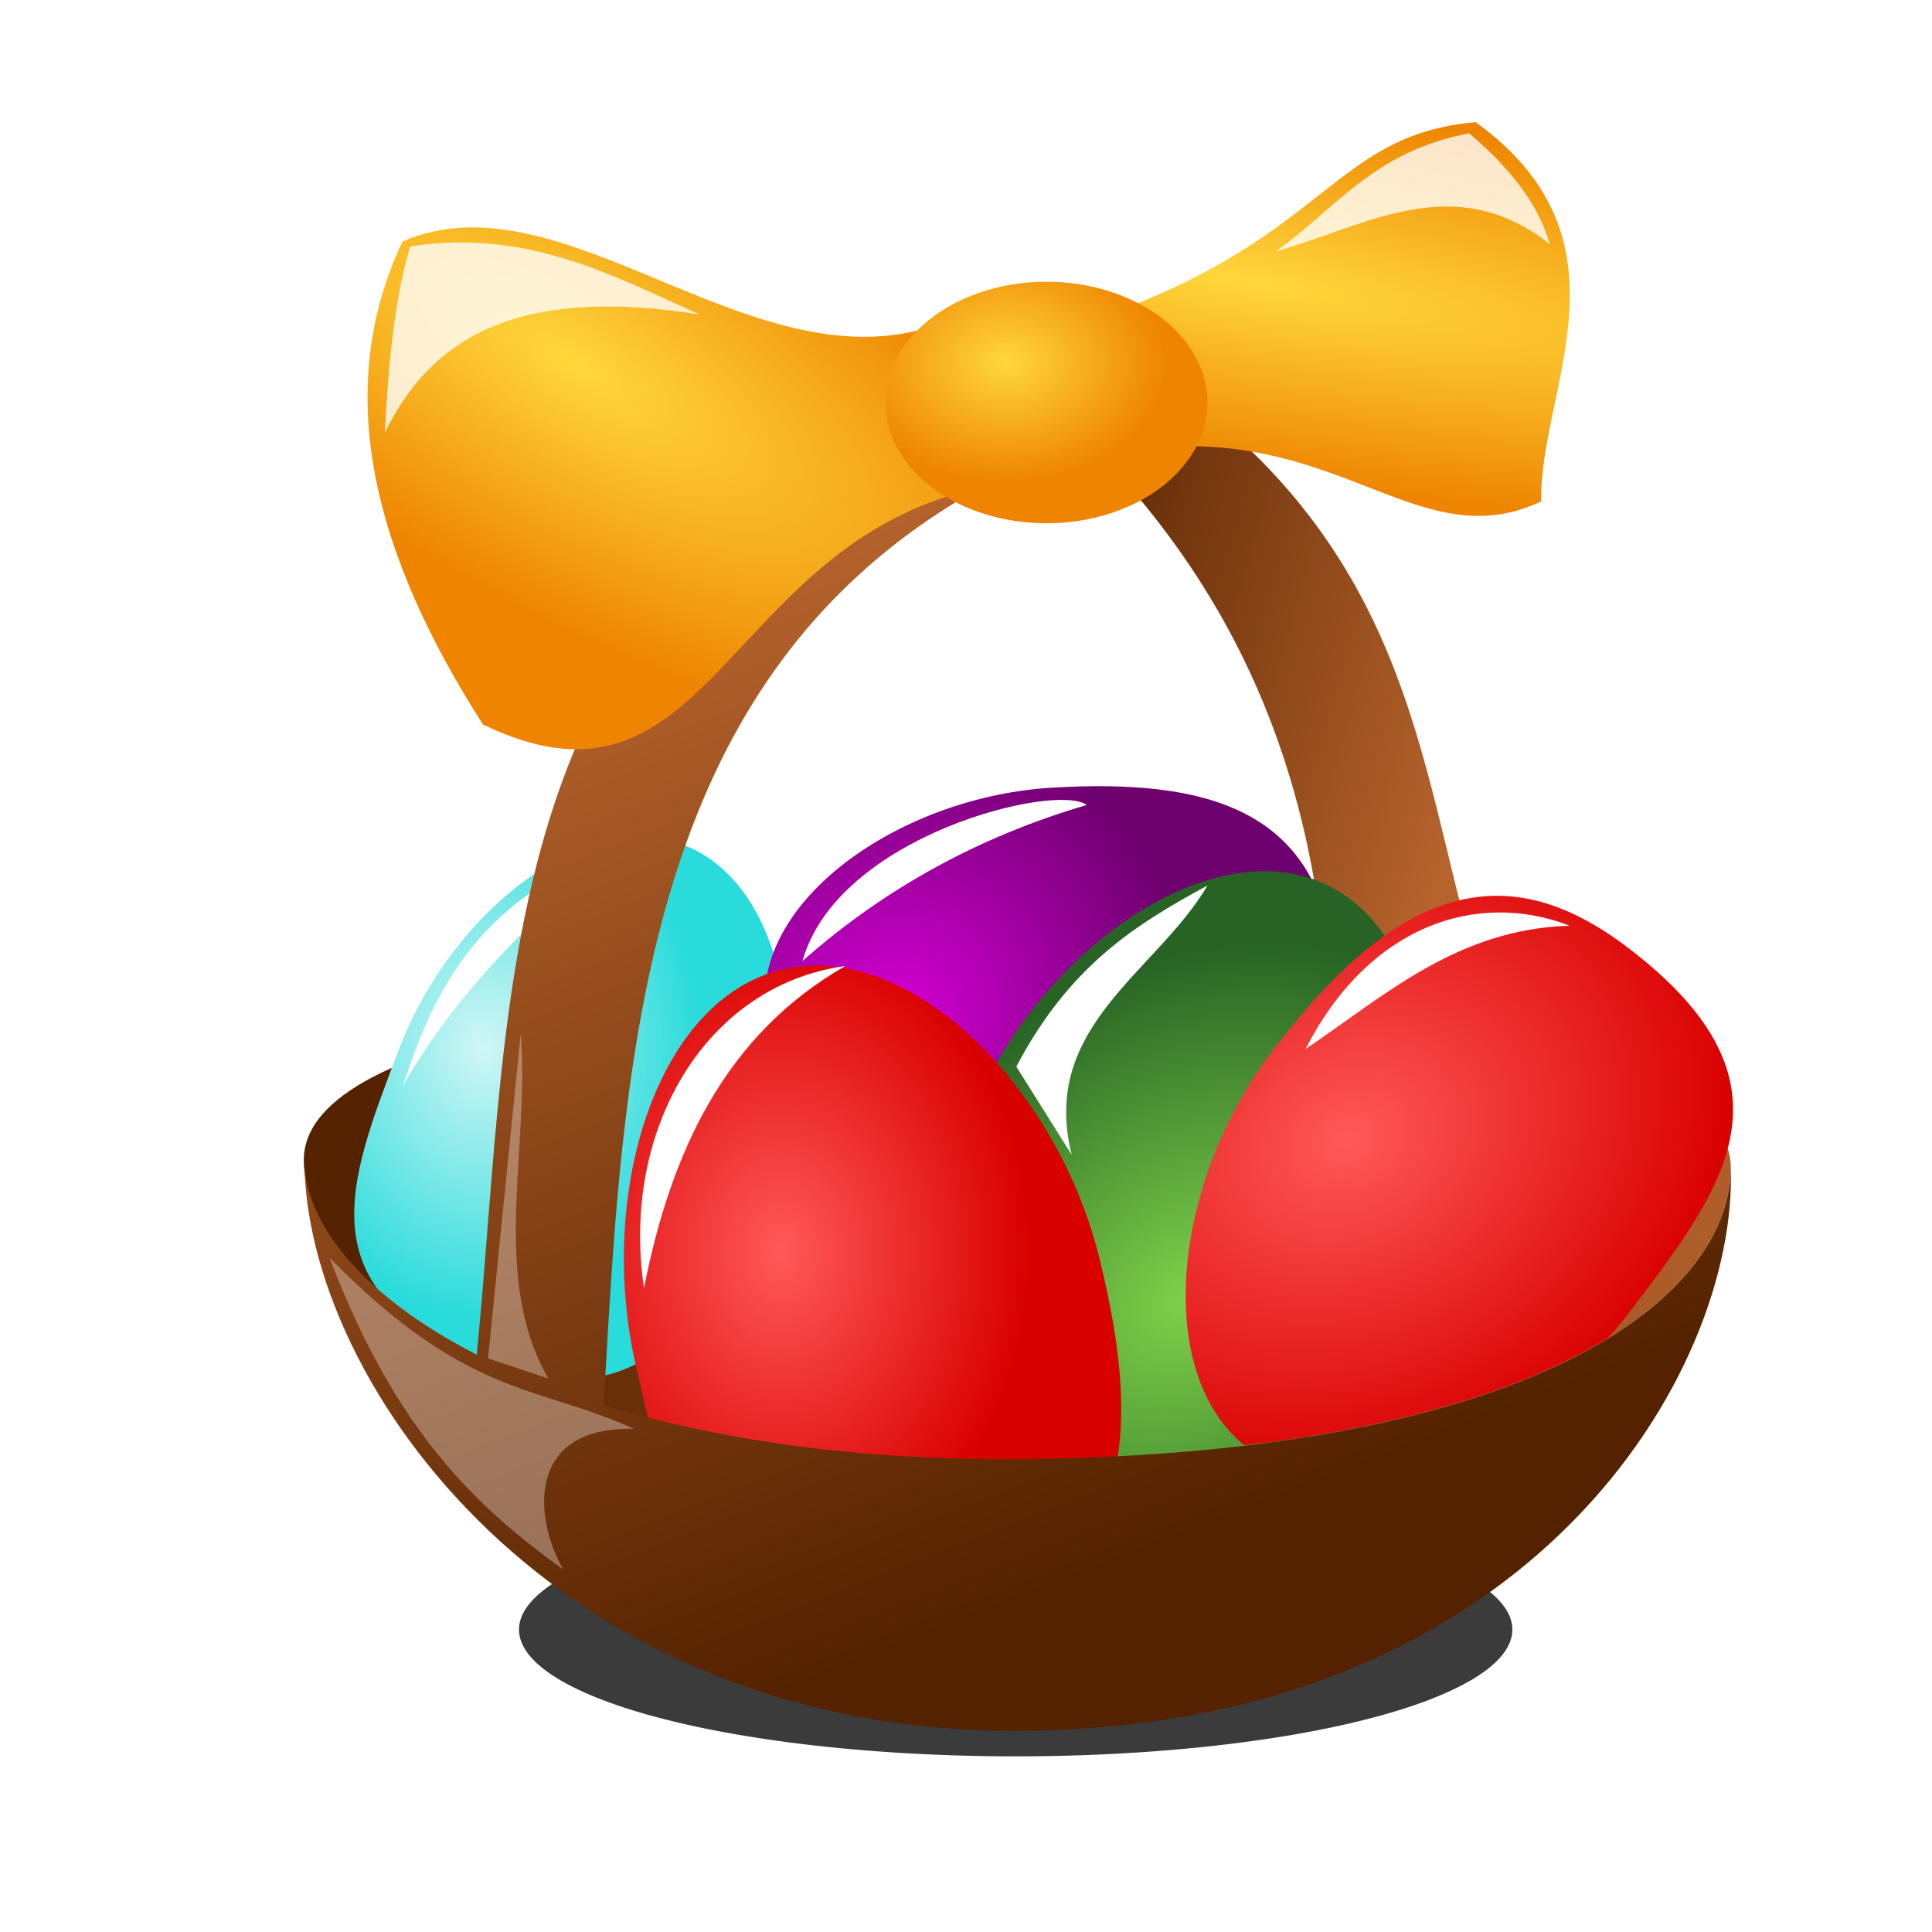 <?xml version="1.0"?>
<svg xmlns:rdf="http://www.w3.org/1999/02/22-rdf-syntax-ns#" xmlns="http://www.w3.org/2000/svg" xmlns:cc="http://creativecommons.org/ns#" xmlns:xlink="http://www.w3.org/1999/xlink" xmlns:dc="http://purl.org/dc/elements/1.1/" xmlns:svg="http://www.w3.org/2000/svg" id="svg1" viewBox="0 0 48 48" version="1.1">
  <defs id="defs3">
    <linearGradient id="linearGradient3613">
      <stop id="stop3615" stop-color="#ff5959" offset="0"/>
      <stop id="stop3617" stop-color="#d90000" offset="1"/>
    </linearGradient>
    <radialGradient id="radialGradient2897" xlink:href="#linearGradient3613" gradientUnits="userSpaceOnUse" cy="32.427" cx="17" gradientTransform="matrix(1 0 0 1.295 2.406 -10.895)" r="6.178"/>
    <radialGradient id="radialGradient2899" gradientUnits="userSpaceOnUse" cy="27.326" cx="25" gradientTransform="matrix(-.792 -1.023 1.278 -.989 14.407 84.862)" r="6.186">
      <stop id="stop3766" stop-color="#7ed249" offset="0"/>
      <stop id="stop3768" stop-color="#286325" offset="1"/>
    </radialGradient>
    <radialGradient id="radialGradient2903" gradientUnits="userSpaceOnUse" cy="28.308" cx="12" gradientTransform="matrix(1 0 0 1.251 0 -9.401)" r="5.386">
      <stop id="stop3772" stop-color="#d1f6f6" offset="0"/>
      <stop id="stop3774" stop-color="#2adbdb" offset="1"/>
    </radialGradient>
    <linearGradient id="linearGradient3679">
      <stop id="stop3681" stop-color="#520" offset="0"/>
      <stop id="stop3683" stop-color="#b6632c" offset="1"/>
    </linearGradient>
    <linearGradient id="linearGradient3109" x1="27.666" xlink:href="#linearGradient3679" gradientUnits="userSpaceOnUse" y1="40.841" gradientTransform="translate(0,-2)" x2="18" y2="16"/>
    <linearGradient id="linearGradient3111" x1="9" xlink:href="#linearGradient3679" gradientUnits="userSpaceOnUse" y1="30" gradientTransform="translate(0,-2)" x2="45" y2="35"/>
    <linearGradient id="linearGradient3113" x1="25" xlink:href="#linearGradient3679" gradientUnits="userSpaceOnUse" y1="16" gradientTransform="translate(0,-2)" x2="37" y2="19.469"/>
    <linearGradient id="linearGradient3669">
      <stop id="stop3671" stop-color="#ffd73b" offset="0"/>
      <stop id="stop3673" stop-color="#ee8400" offset="1"/>
    </linearGradient>
    <radialGradient id="radialGradient4001" gradientUnits="userSpaceOnUse" cy="25.621" cx="23" gradientTransform="matrix(.994 -.901 .815 .899 -21.592 23.012)" r="5.679">
      <stop id="stop2870" stop-color="#d700d7" offset="0"/>
      <stop id="stop2872" stop-color="#6e006e" offset="1"/>
    </radialGradient>
    <radialGradient id="radialGradient4005" xlink:href="#linearGradient3669" gradientUnits="userSpaceOnUse" cy="11.667" cx="26" gradientTransform="matrix(1 0 0 .75 0 3.25)" r="4"/>
    <radialGradient id="radialGradient4009" xlink:href="#linearGradient3669" gradientUnits="userSpaceOnUse" cy="10.317" cx="14.319" gradientTransform="matrix(1.824 1.06 -.402 .692 -7.655 -13.254)" r="7.5"/>
    <radialGradient id="radialGradient4013" xlink:href="#linearGradient3669" gradientUnits="userSpaceOnUse" cy="8.568" cx="13.489" gradientTransform="matrix(3.7 .61 .102 -.62 -19.785 4.082)" r="7.5"/>
    <radialGradient id="radialGradient4021" xlink:href="#linearGradient3613" gradientUnits="userSpaceOnUse" cy="29.411" cx="25.177" gradientTransform="matrix(.578 1.157 -1.446 .722 61.459 -22.048)" r="6.186"/>
    <filter id="filter4206" y="-.27" width="1.28" x="-.14" height="1.541">
      <feGaussianBlur id="feGaussianBlur4208" stdDeviation="0.382"/>
    </filter>
    <filter id="filter4210" y="-.137" width="1.386" x="-.193" height="1.274">
      <feGaussianBlur id="feGaussianBlur4212" stdDeviation="0.382"/>
    </filter>
    <filter id="filter4214" y="-.229" width="1.26" x="-.13" height="1.459">
      <feGaussianBlur id="feGaussianBlur4216" stdDeviation="0.382"/>
    </filter>
    <filter id="filter4218" y="-.115" width="1.36" x="-.18" height="1.229">
      <feGaussianBlur id="feGaussianBlur4220" stdDeviation="0.382"/>
    </filter>
    <filter id="filter4222" y="-.158" width="1.35" x="-.175" height="1.316">
      <feGaussianBlur id="feGaussianBlur4224" stdDeviation="0.382"/>
    </filter>
    <filter id="filter4238" y="-.126" width="1.22" x="-.11" height="1.253">
      <feGaussianBlur id="feGaussianBlur4240" stdDeviation="0.346"/>
    </filter>
    <filter id="filter4242" y="-.097" width="2.106" x="-.553" height="1.194">
      <feGaussianBlur id="feGaussianBlur4244" stdDeviation="0.346"/>
    </filter>
    <filter id="filter4268" y="-.286" width="1.346" x="-.173" height="1.572">
      <feGaussianBlur id="feGaussianBlur4270" stdDeviation="0.564"/>
    </filter>
    <filter id="filter4272" y="-.461" width="1.397" x="-.199" height="1.921">
      <feGaussianBlur id="feGaussianBlur4274" stdDeviation="0.564"/>
    </filter>
    <filter id="filter3679" y="-.292" width="1.141" x="-.07" height="1.584">
      <feGaussianBlur id="feGaussianBlur3681" stdDeviation="0.851"/>
    </filter>
  </defs>
  <path id="path4026" d="m38 41.5a14.5 3.5 0 1 1 -29 0 14.5 3.5 0 1 1 29 0z" fill-opacity=".769" fill-rule="evenodd" transform="matrix(.851 0 0 .9 5.236 3.136)" filter="url(#filter3679)"/>
  <path id="path2895" style="color:#000000" fill="url(#linearGradient3113)" d="m29.625 9.938c5.846 4.519 5.671 9.93 7.375 15.062h-4c-0.295-5.437-2.053-10.56-7-15l3.625-0.062z"/>
  <path id="path2869" fill-rule="evenodd" fill="url(#linearGradient3111)" d="m43 29c0 3.268-4.941 7.124-17.542 7.261-11.685 0.127-17.91-4.173-17.91-7.44s10.188-4.372 17.91-4.393c6.711-0.018 17.542 1.304 17.542 4.572z"/>
  <path id="path2884" fill-rule="evenodd" fill="url(#radialGradient2903)" d="m17 21c2.493 0.955 3.239 5.139 1.951 8.498-1.287 3.359-3.088 5.792-6.844 4.352-4.569-1.752-3.469-4.453-2.182-7.812 1.287-3.359 4.582-5.993 7.075-5.038z"/>
  <path id="path3115" fill-rule="evenodd" fill="url(#radialGradient4001)" d="m19 25c-0.157-2.749 3.463-5.221 7.167-5.433 3.704-0.211 6.754 0.453 6.99 4.595 0.287 5.039-2.719 5.148-6.423 5.359-3.704 0.211-7.577-1.773-7.734-4.522z"/>
  <path id="path2880" fill-rule="evenodd" fill="url(#radialGradient2899)" d="m33 22c2.723 1.343 3.13 6.158 1.321 9.827s-4.102 6.236-8.206 4.212c-4.991-2.461-3.463-5.405-1.654-9.074s5.816-6.309 8.539-4.966z"/>
  <path id="path2882" d="m20 24c-0.202 0.015-0.395 0.045-0.594 0.094-3.174 0.787-4.623 5.754-3.562 10.031 0.124 0.502 0.218 0.995 0.344 1.469 2.833 1.058 6.605 1.759 11.281 1.75 0.642-1.665 0.412-3.801-0.157-6.094-0.994-4.01-4.288-7.479-7.312-7.25z" fill="url(#radialGradient2897)" fill-rule="evenodd"/>
  <path id="path4044" filter="url(#filter4222)" style="color:#000000" fill="#fff" d="m10 27c1.397-2.503 3.774-4.697 5.25-5.812-3.75 1.187-4.688 4.187-5.25 5.812z"/>
  <path id="path2872" fill-rule="evenodd" fill="url(#linearGradient3109)" d="m29.062 9.781c-1.996-0.337-3.062 0.219-5.062 0.219-11.906 3.969-11.247 14.54-12.156 23.656-2.821-1.444-4.282-3.264-4.282-4.844 0 5.509 6.221 14.315 17.906 14.188 12.601-0.137 17.716-8.94 17.532-14 0 3.268-4.931 7.113-17.531 7.25-4.212 0.046-7.712-0.495-10.469-1.344 0.581-10.556 1.165-21.626 15-24.906-0.259-0.135-0.576-0.193-0.938-0.219z"/>
  <path id="path4007" style="color:#000000" fill="url(#radialGradient4009)" d="m23.688 7.905c-4.688 2.095-9.567-3.698-13.688-1.905-1.772 3.743-0.698 7.786 2 12 5.872 2.837 6-5 13-6l-1.312-4.095z"/>
  <path id="path4011" style="color:#000000" fill="url(#radialGradient4013)" d="m27 8c6-2 6.031-4.646 9.663-4.965 4.082 2.955 1.564 6.664 1.629 9.423-3.292 1.542-5.292-2.458-11.203-1.079l-0.089-3.379z"/>
  <path id="path4003" fill-rule="evenodd" fill="url(#radialGradient4005)" transform="translate(-1,-3)" d="m31 13a4 3 0 1 1 -8 0 4 3 0 1 1 8 0z"/>
  <path id="path4019" d="m36.75 22.281c-1.911 0.213-3.57 1.783-5.125 3.812-2.451 3.199-3.006 7.908-0.719 9.812 4.123-0.488 7.08-1.466 9.031-2.656 0.013-0.008 0.018-0.023 0.031-0.031 0.123-0.144 0.26-0.287 0.375-0.438 2.488-3.247 4.542-5.835 0.125-9.219-1.362-1.043-2.573-1.409-3.719-1.281z" fill="url(#radialGradient4021)" fill-rule="evenodd"/>
  <path id="path4036" filter="url(#filter4218)" style="color:#000000" fill="#fff" d="m21 24c-3.479 0.479-5.583 4.083-5 8 0.669-3.38 2.008-6.28 5-8z"/>
  <path id="path4038" filter="url(#filter4214)" style="color:#000000" fill="#fff" d="m19.938 23.875c2.023-1.788 4.372-3.087 7.062-3.875-0.752-0.562-6.19 0.75-7.062 3.875z"/>
  <path id="path4040" filter="url(#filter4210)" style="color:#000000" fill="#fff" d="m25.25 26.5 1.375 2.188c-0.799-3.192 2.106-4.531 3.375-6.688-1.851 1-3.444 2.028-4.75 4.5z"/>
  <path id="path4042" filter="url(#filter4206)" style="color:#000000" fill="#fff" d="m32.438 26.062c1.985-1.344 3.785-2.984 6.562-3.062-2.312-0.896-5 0-6.562 3.062z"/>
  <path id="path4226" style="color:#000000" d="m8.188 31.25c3.431 3.496 5.185 3.161 7.562 4.25-2.709-0.071-2.48 2.261-1.75 3.5-2.129-1.539-4.154-3.392-5.812-7.75z" fill-opacity=".326" filter="url(#filter4238)" fill="#fff"/>
  <path id="path4228" style="color:#000000" d="m12.125 33.75 0.812-8.062c0.229 2.854-0.763 6.057 0.688 8.562l-1.5-0.5z" fill-opacity=".326" filter="url(#filter4242)" fill="#fff"/>
  <path id="path4248" style="color:#000000" d="m9.562 10.75c0.086-1.603 0.211-3.186 0.625-4.625 2.846-0.451 4.985 0.69 7.188 1.688-4.104-0.646-6.528 0.287-7.812 2.938z" fill-opacity=".786" filter="url(#filter4268)" fill="#fff"/>
  <path id="path4250" style="color:#000000" d="m31.688 6.25c1.497-1.051 2.419-2.485 4.812-2.938 1.083 0.917 1.75 1.833 2 2.75-2.392-1.876-4.577-0.437-6.812 0.188z" fill-opacity=".786" filter="url(#filter4272)" fill="#fff"/>
</svg>
